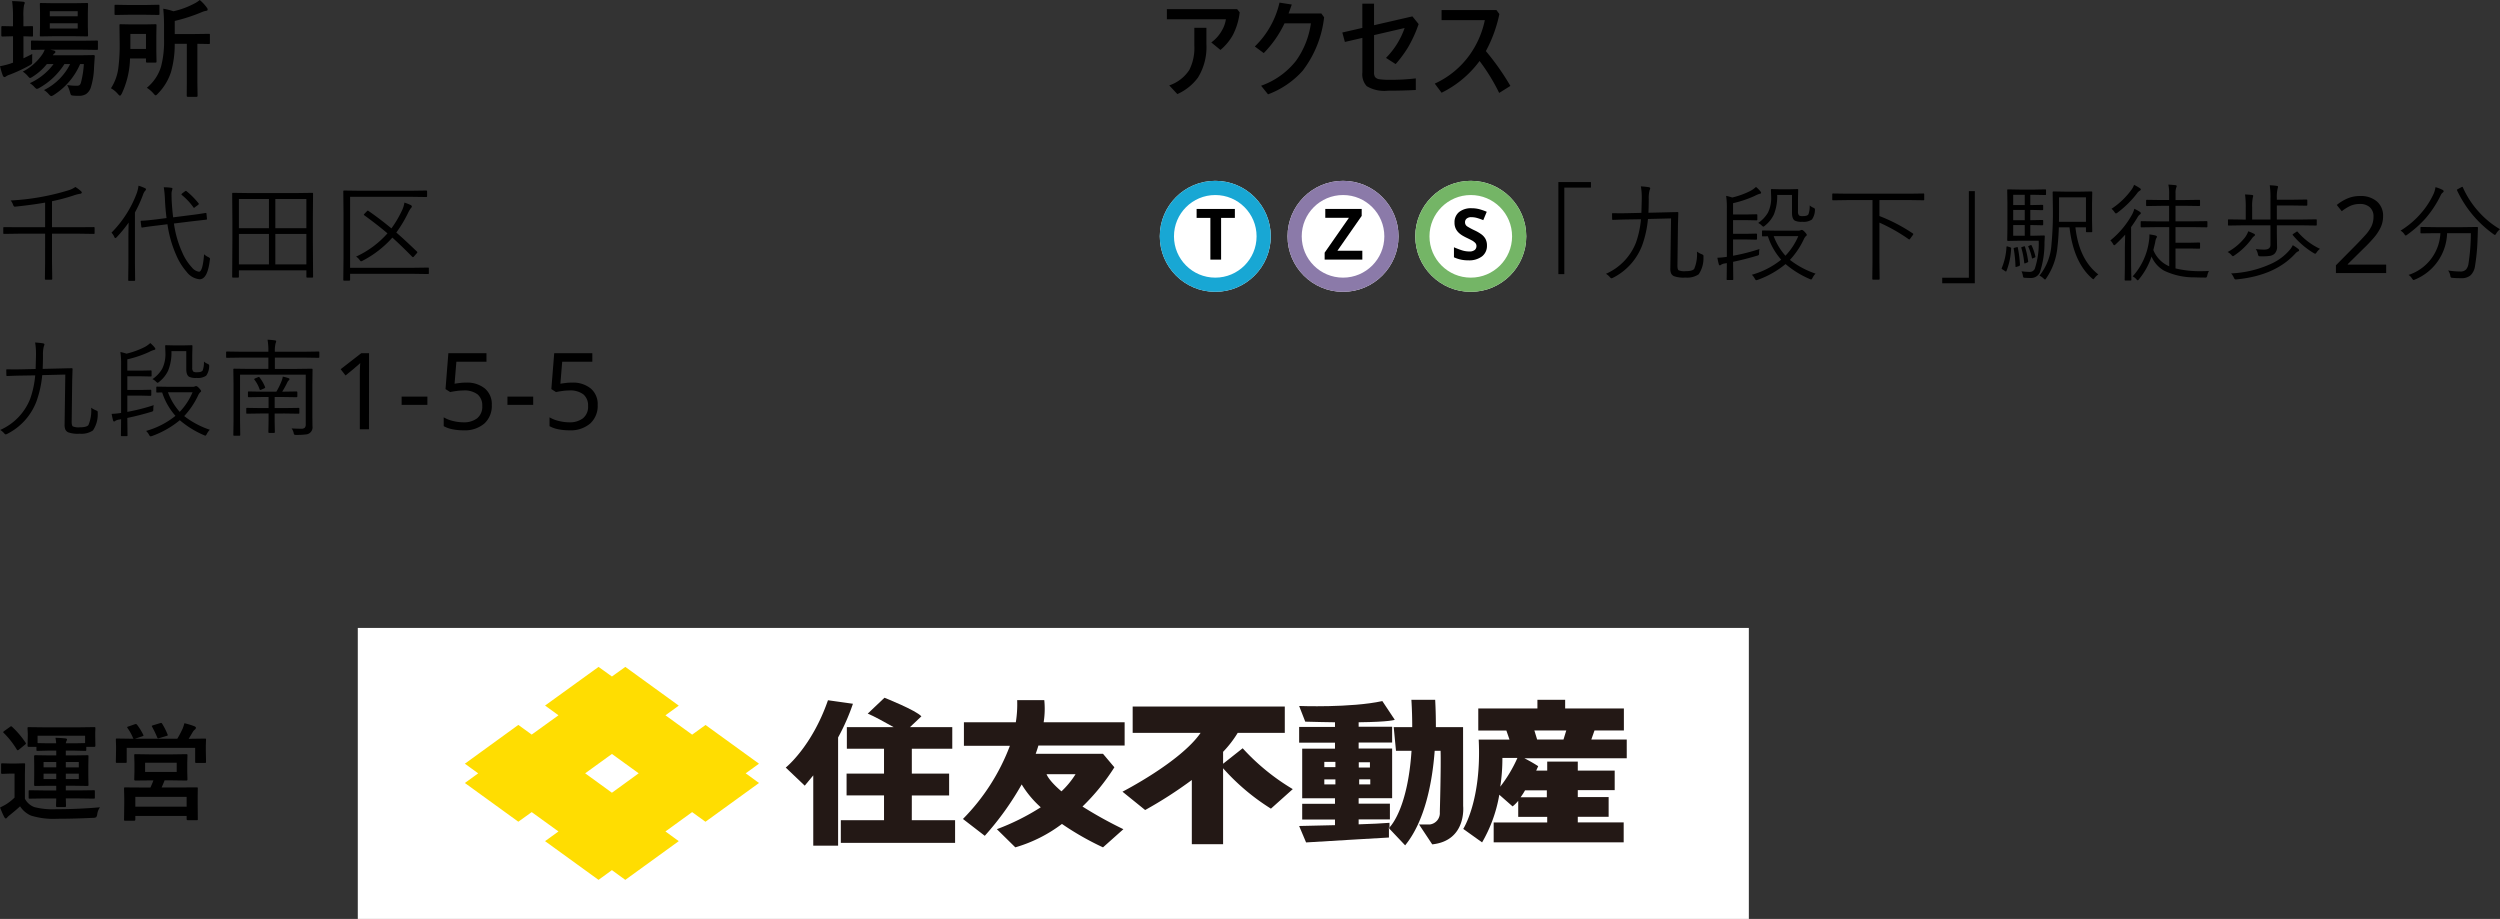 <svg xmlns="http://www.w3.org/2000/svg" xmlns:xlink="http://www.w3.org/1999/xlink" width="352.253" height="129.48" viewBox="0 0 352.253 129.48">
  <rect x="0" y="0" width="352.253" height="129.48" fill="#333333" stroke="none"/>
  <defs>
    <clipPath id="clip-path">
      <rect id="長方形_7380" data-name="長方形 7380" width="166" height="31" transform="translate(-0.086 -0.485)" fill="#fff" stroke="#707070" stroke-width="1"/>
    </clipPath>
  </defs>
  <g id="グループ_12216" data-name="グループ 12216" transform="translate(-593.586 -227.52)">
    <path id="パス_39851" data-name="パス 39851" d="M6.782.212A8.119,8.119,0,0,0,10.466-3.45H9.661A9.994,9.994,0,0,1,6.167-.117a1.068,1.068,0,0,1-.381.161q-.11,0-.374-.286a2.753,2.753,0,0,0-.63-.52A8.511,8.511,0,0,0,8.13-3.45H7.185A8,8,0,0,1,5.208-1.685a1.469,1.469,0,0,1-.381.2q-.088,0-.315-.271a3.255,3.255,0,0,0-.718-.63A7.631,7.631,0,0,0,6.57-4.849a3.386,3.386,0,0,0,.315-.63l-1.772.029q-.117,0-.139-.029a.323.323,0,0,1-.022-.146v-.981q0-.117.029-.139a.252.252,0,0,1,.132-.022l2.043.029H12.18l2.036-.029a.232.232,0,0,1,.146.029.252.252,0,0,1,.022.132v.981a.259.259,0,0,1-.026.146q-.026.029-.143.029L12.18-5.479h-4.5l.5.117q.212.073.212.2a.222.222,0,0,1-.125.2.9.9,0,0,0-.234.271h3.911l1.8-.029q.2,0,.2.139v.029a.12.12,0,0,0-.007.029l-.1,1.509a10.389,10.389,0,0,1-.461,2.878,1.813,1.813,0,0,1-.674.916,1.92,1.92,0,0,1-1.025.242,7.549,7.549,0,0,1-.762-.029q-.271-.022-.33-.1a1.527,1.527,0,0,1-.139-.4A5.018,5.018,0,0,0,10.049-.5a8.249,8.249,0,0,0,1.362.1A.639.639,0,0,0,11.8-.491.843.843,0,0,0,12-.872a13.306,13.306,0,0,0,.4-2.578h-.527A9.673,9.673,0,0,1,8.174.894a1.133,1.133,0,0,1-.359.168q-.11,0-.374-.286A2.745,2.745,0,0,0,6.782.212Zm4.226-12.239,1.816-.029a.232.232,0,0,1,.146.029.273.273,0,0,1,.022.139l-.029,1.267V-8.8l.029,1.289q0,.117-.029.139a.273.273,0,0,1-.139.022l-1.816-.029H8.188l-1.831.029q-.117,0-.139-.029A.252.252,0,0,1,6.2-7.515L6.226-8.8V-10.62L6.2-11.887q0-.125.029-.146a.252.252,0,0,1,.132-.022l1.831.029Zm.527,3.567V-9.2H7.6v.74Zm0-2.439H7.6v.71h3.933Zm-6.4,6.021q-.015.256-.015.93v.205a.412.412,0,0,1-.081.293,3.12,3.12,0,0,1-.315.2A21.813,21.813,0,0,1,1.963-1.963a2,2,0,0,0-.476.212.471.471,0,0,1-.271.132q-.125,0-.227-.2a10.381,10.381,0,0,1-.4-1.333,11.6,11.6,0,0,0,1.487-.374,1.257,1.257,0,0,1,.176-.066q.117-.037.168-.059V-7.368H2.292L.916-7.332q-.146,0-.146-.168V-8.643q0-.161.146-.161l1.377.029h.125v-1.289a16.118,16.118,0,0,0-.125-2.263q.754.015,1.538.088.242.022.242.161a.89.89,0,0,1-.1.3,8.107,8.107,0,0,0-.088,1.67v1.333L5.076-8.8q.117,0,.139.029a.252.252,0,0,1,.022.132V-7.5a.232.232,0,0,1-.029.146.252.252,0,0,1-.132.022L3.889-7.368v3.105Q4.849-4.724,5.134-4.878ZM21.272-.11A6.131,6.131,0,0,0,23.279-3.1,13.986,13.986,0,0,0,23.7-6.98V-8.811q0-1.311-.11-2.439a7.888,7.888,0,0,1,1.428.359A11.713,11.713,0,0,0,27.93-11.96a3.746,3.746,0,0,0,.8-.52,5.749,5.749,0,0,1,.989,1.062.443.443,0,0,1,.125.3q0,.139-.242.168a2.4,2.4,0,0,0-.571.176,24.354,24.354,0,0,1-3.823,1.245v1.846h2.739L30-7.712q.117,0,.139.029a.252.252,0,0,1,.022.132v1.113q0,.117-.029.139A.252.252,0,0,1,30-6.277l-.212-.007q-.63-.015-1.392-.022V-.864l.029,1.875a.136.136,0,0,1-.154.154h-1.23q-.146,0-.146-.154l.015-1.875V-6.306H25.206a14.22,14.22,0,0,1-.527,3.977A7.722,7.722,0,0,1,22.833.71q-.22.242-.315.242T22.217.7A4,4,0,0,0,21.272-.11ZM17.75.7q-.161.3-.256.3t-.3-.242a3.491,3.491,0,0,0-.974-.8A6.832,6.832,0,0,0,17.273-3a25.3,25.3,0,0,0,.176-3.4l-.029-2.5q0-.125.029-.146a.252.252,0,0,1,.132-.022l1.516.029h1.875l1.5-.029a.232.232,0,0,1,.146.029.273.273,0,0,1,.022.139L22.613-7.5v2.292l.029,1.362q0,.132-.037.161a.229.229,0,0,1-.132.022H21.316q-.117,0-.139-.037a.3.3,0,0,1-.022-.146v-.4H18.907A12.244,12.244,0,0,1,17.75.7Zm3.406-8.4h-2.2v2.117h2.2Zm1.736-4.109q.117,0,.139.029a.273.273,0,0,1,.022.139v1.091a.249.249,0,0,1-.029.154.252.252,0,0,1-.132.022L21.148-10.4h-2.52l-1.736.029q-.125,0-.146-.037a.273.273,0,0,1-.022-.139v-1.091q0-.125.029-.146a.273.273,0,0,1,.139-.022l1.736.029h2.52Z" transform="translate(593 240)"/>
    <path id="パス_39852" data-name="パス 39852" d="M1-11.191h9.9l.359.454a9.224,9.224,0,0,1-.959,3.186A7.469,7.469,0,0,1,8.547-5.442L7.258-6.5a5.2,5.2,0,0,0,1.5-1.692,4.336,4.336,0,0,0,.557-1.575H1ZM1.333-.447A5.451,5.451,0,0,0,4.16-2.622a6.84,6.84,0,0,0,.71-3.406V-8.562h1.7V-6.27A8.181,8.181,0,0,1,5.383-1.553,7.283,7.283,0,0,1,2.476.776ZM17.574-9.192A15.277,15.277,0,0,1,14.651-5l-1.26-.93a12.468,12.468,0,0,0,3.479-6.182l1.729.271q-.352,1.011-.454,1.26h4.622l.388.542A15.129,15.129,0,0,1,20.123-2.5,12.3,12.3,0,0,1,15.252.813L14.278-.4a10.864,10.864,0,0,0,4.915-3.508,11.89,11.89,0,0,0,2.1-5.281Zm10.967.645v-3.42h1.648v3.04l5.405-1.245.879,1.084a18.238,18.238,0,0,1-1.494,3.281A16.916,16.916,0,0,1,33.236-3.45l-1.362-.872A11.181,11.181,0,0,0,34.5-8.533l-4.307,1v5.237a1.212,1.212,0,0,0,.132.659.941.941,0,0,0,.63.322,9.634,9.634,0,0,0,1.494.081,29.869,29.869,0,0,0,3.625-.2V.2q-1.919.1-3.926.1a4.826,4.826,0,0,1-2.988-.637,2.467,2.467,0,0,1-.615-1.926V-7.141L26.08-6.57,25.721-7.9ZM45.946-5.281A34.88,34.88,0,0,1,49.4-.374L47.821.615a27.212,27.212,0,0,0-2.761-4.5A14.711,14.711,0,0,1,39.706.586L38.747-.7a12.337,12.337,0,0,0,4.915-4.043,12.926,12.926,0,0,0,2.139-4.9H39.706v-1.421h7.727l.417.564A19.122,19.122,0,0,1,45.946-5.281Z" transform="translate(757 240)"/>
    <path id="パス_39850" data-name="パス 39850" d="M13.916-5.64a.1.1,0,0,1-.117.117l-1.985-.029h-3.9v4.006L7.947.806q0,.125-.117.125h-.8q-.117,0-.117-.125l.029-2.351V-5.552H3.149l-1.985.029a.1.1,0,0,1-.117-.117v-.74q0-.1.117-.1l1.985.015H6.943V-9.932q-1.794.315-4.094.557-.139.015-.183.015-.139,0-.227-.242a2.042,2.042,0,0,0-.344-.63A33.578,33.578,0,0,0,10.21-11.66a3.377,3.377,0,0,0,1-.476,5.7,5.7,0,0,1,.732.542q.168.139.168.234,0,.176-.344.2a5.966,5.966,0,0,0-.872.242,26.548,26.548,0,0,1-2.981.791v3.662h3.9L13.8-6.482q.117,0,.117.1ZM30.149-1.831q-.315,2.7-1.443,2.7A2.592,2.592,0,0,1,26.883-.176a8.673,8.673,0,0,1-1.428-2.271A16.339,16.339,0,0,1,24.18-6.885L22.708-6.7q-1.267.146-2.051.278a.315.315,0,0,1-.059.007q-.081,0-.1-.125l-.088-.7V-7.3q0-.081.125-.081.491,0,2.08-.19l1.436-.183q-.154-1.216-.22-2.49a14.739,14.739,0,0,0-.168-1.846,6.813,6.813,0,0,1,1.025.066q.2.022.2.146,0,.015-.081.286a1.665,1.665,0,0,0-.051.513q0,.256.015.791.081,1.421.212,2.432l2.476-.315q.959-.117,1.619-.227.176-.022.352-.059.1-.015.117-.015a.241.241,0,0,1,.059-.007q.059,0,.073.11l.066.7a.315.315,0,0,1,.007.059q0,.066-.117.081l-2.109.242-2.432.3a14.782,14.782,0,0,0,1.187,4.109A7.323,7.323,0,0,0,27.623-.8a1.587,1.587,0,0,0,1,.608q.527,0,.718-2.461a2.261,2.261,0,0,0,.6.4q.234.117.234.234A1.324,1.324,0,0,1,30.149-1.831Zm-8.994-9.976a.283.283,0,0,1-.125.212,1.817,1.817,0,0,0-.3.571A18.387,18.387,0,0,1,19.6-8.547v7.2L19.625.974q0,.125-.139.125h-.718q-.117,0-.117-.125l.029-2.322V-5.083q0-.645.029-2.029a18.707,18.707,0,0,1-1.67,2.043q-.132.132-.19.132-.088,0-.154-.146a2.007,2.007,0,0,0-.4-.615,15.621,15.621,0,0,0,3.574-5.6,5.232,5.232,0,0,0,.234-1.018,6.071,6.071,0,0,1,.9.344Q21.155-11.909,21.155-11.807Zm7.4,1.97a.168.168,0,0,1,.051.088q0,.051-.125.154l-.381.278q-.132.117-.176.117t-.088-.066a8.629,8.629,0,0,0-1.619-1.729q-.066-.059-.066-.1t.139-.161l.344-.256a.324.324,0,0,1,.146-.073.148.148,0,0,1,.088.044A11.092,11.092,0,0,1,28.56-9.836ZM44.7.513a.1.1,0,0,1-.117.117h-.71a.1.1,0,0,1-.117-.117v-.9H34.247v.9a.1.1,0,0,1-.117.117h-.71A.1.1,0,0,1,33.3.513l.029-5.083V-7.441l-.029-3.75a.1.1,0,0,1,.117-.117l2.117.029h6.929l2.117-.029a.1.1,0,0,1,.117.117l-.029,3.376V-4.57ZM43.753-1.23V-5.515H39.381V-1.23Zm-5.273,0V-5.515H34.247V-1.23Zm5.273-5.1v-4.109H39.381v4.109Zm-5.273,0v-4.109H34.247v4.109ZM61.012.015A.1.1,0,0,1,60.9.132L58.793.1H49.916V.945q0,.117-.132.117h-.71a.1.1,0,0,1-.117-.117l.029-3.018V-8.5l-.029-3.018a.1.1,0,0,1,.117-.117l2.087.029h7.427l2.051-.029q.125,0,.125.117v.681q0,.117-.125.117l-2.051-.029H49.916v10h8.877l2.1-.029a.1.1,0,0,1,.117.117ZM59.32-3.047q.073.066.073.11t-.1.161l-.388.439a.181.181,0,0,1-.139.088.2.2,0,0,1-.117-.073Q57-3.992,55.871-5A14.565,14.565,0,0,1,51.688-1.75a.591.591,0,0,1-.227.088q-.081,0-.212-.2a1.862,1.862,0,0,0-.491-.461A13.34,13.34,0,0,0,55.182-5.6Q53.754-6.812,51.938-8.13q-.088-.066-.088-.1t.1-.139l.33-.344q.088-.088.125-.088a.214.214,0,0,1,.1.044Q54.062-7.683,55.739-6.3a15.041,15.041,0,0,0,1.406-2.358,4.085,4.085,0,0,0,.425-1.274,6.142,6.142,0,0,1,.886.344q.161.088.161.212,0,.088-.161.256a4.685,4.685,0,0,0-.381.659,18.082,18.082,0,0,1-1.648,2.747Q57.423-4.863,59.32-3.047Zm-44.965,22.8a4.018,4.018,0,0,1-.674,2.417,2.878,2.878,0,0,1-1.86.461,4.01,4.01,0,0,1-1.633-.2.856.856,0,0,1-.4-.4,1.846,1.846,0,0,1-.1-.74l.1-6.995-3.252.081a14.982,14.982,0,0,1-.813,3.7,8.483,8.483,0,0,1-4.094,4.563.691.691,0,0,1-.242.088q-.081,0-.22-.161A2.258,2.258,0,0,0,.615,22.1a7.976,7.976,0,0,0,4.233-4.409,13.5,13.5,0,0,0,.7-3.281l-1.86.029q-.937.015-1.626.044L1.6,14.5a.1.1,0,0,1-.117-.117l-.015-.71a.1.1,0,0,1,.117-.117l.916.015q.505,0,1.172-.015l1.934-.044q.007-.183.051-1.934V11.27a8.9,8.9,0,0,0-.125-1.494q.718.051,1.106.117.212.044.212.154a2.046,2.046,0,0,1-.1.315,4.735,4.735,0,0,0-.11,1.2q0,1.055-.044,1.934l1.9-.044q.959-.022,1.736-.044l.476-.007q.1,0,.1.117l-.051,1.626-.073,5.793q0,.527.154.659a2.043,2.043,0,0,0,.989.132q.959,0,1.216-.315a5.24,5.24,0,0,0,.388-2.446,2.88,2.88,0,0,0,.645.359,1.052,1.052,0,0,1,.234.125.244.244,0,0,1,.044.161Q14.363,19.642,14.355,19.751Zm15.794,2.322a2.2,2.2,0,0,0-.417.586q-.132.242-.2.242a.762.762,0,0,1-.22-.073,13.344,13.344,0,0,1-3.391-2.1,13.115,13.115,0,0,1-3.9,2.219A.9.9,0,0,1,21.8,23q-.1,0-.212-.22a2.17,2.17,0,0,0-.417-.542,11.5,11.5,0,0,0,4.138-2.124,9.3,9.3,0,0,1-1.875-3.3l-.71.015a.1.1,0,0,1-.117-.117v-.6a.1.1,0,0,1,.117-.117l1.787.029h3.245a.652.652,0,0,0,.293-.059.377.377,0,0,1,.168-.044q.154,0,.417.286.286.3.286.417,0,.088-.146.19a1.6,1.6,0,0,0-.3.483,11.4,11.4,0,0,1-1.934,2.849A12.2,12.2,0,0,0,30.149,22.073Zm-2.432-5.281H24.253a8.705,8.705,0,0,0,1.655,2.761A9.246,9.246,0,0,0,27.718,16.792Zm-5.244-6.1q0,.11-.212.139a3.443,3.443,0,0,0-.674.286,15.821,15.821,0,0,1-3.062,1.033v1.589h1.934l1.37-.029a.1.1,0,0,1,.117.117v.623a.1.1,0,0,1-.117.117l-1.37-.029H18.526v1.926H20.4l1.377-.029q.125,0,.125.117v.608q0,.132-.125.132L20.4,17.261H18.526v2.292a28.045,28.045,0,0,0,3.721-.945,2.3,2.3,0,0,0-.059.542.639.639,0,0,1-.037.286.6.6,0,0,1-.264.117q-1.677.505-3.362.857l.029,2.446a.1.1,0,0,1-.117.117h-.7a.1.1,0,0,1-.117-.117q0-.015.007-.286.015-.9.022-1.978l-.256.044a1.309,1.309,0,0,0-.557.183.253.253,0,0,1-.176.088q-.11,0-.154-.2-.088-.315-.19-.872a10.7,10.7,0,0,0,1.333-.132V12.977a11.471,11.471,0,0,0-.1-1.86,7.235,7.235,0,0,1,.857.234,11.624,11.624,0,0,0,2.5-.9,3.766,3.766,0,0,0,.85-.593,3.8,3.8,0,0,1,.637.645A.312.312,0,0,1,22.474,10.691Zm7.588,2.461a2.388,2.388,0,0,1-.425,1.3,2.064,2.064,0,0,1-1.362.315A2.069,2.069,0,0,1,27.22,14.6q-.388-.249-.388-1.077V10.992H24.744a6.82,6.82,0,0,1-.469,2.754,4.453,4.453,0,0,1-1.252,1.567.589.589,0,0,1-.227.146q-.059,0-.227-.161a1.747,1.747,0,0,0-.505-.359,4.484,4.484,0,0,0,1.384-1.472,4.721,4.721,0,0,0,.447-2.19l-.037-1a.1.1,0,0,1,.117-.117l1.208.029h1.179l1.223-.029a.1.1,0,0,1,.117.117l-.029,1.282v1.743a.774.774,0,0,0,.154.579.976.976,0,0,0,.549.088q.615,0,.769-.256a3.294,3.294,0,0,0,.176-1.252,1.791,1.791,0,0,0,.527.33q.212.088.212.234Zm11.612,8.73q.747.044,1.348.044a.7.7,0,0,0,.52-.154.732.732,0,0,0,.125-.476V14.31H34.408v6.46l.029,2.029a.1.1,0,0,1-.117.117h-.74a.1.1,0,0,1-.117-.117l.029-2.043V15.672l-.029-2.087a.1.1,0,0,1,.117-.117l2.131.029H38.4V11.907H34.525l-1.963.029a.1.1,0,0,1-.117-.117v-.652a.1.1,0,0,1,.117-.117l1.963.029H38.4v-.059a8.721,8.721,0,0,0-.117-1.633,8.711,8.711,0,0,1,1.018.088q.2.022.2.132a1.34,1.34,0,0,1-.088.3,4.3,4.3,0,0,0-.1,1.113v.059H43.5l1.963-.029a.1.1,0,0,1,.117.117v.652a.1.1,0,0,1-.117.117L43.5,11.907H39.315V13.5h3.047l2.146-.029a.1.1,0,0,1,.117.117L44.6,15.752v4.541l.015,1.289a1,1,0,0,1-.937,1.15,9.5,9.5,0,0,1-1.34.066.565.565,0,0,1-.293-.044.622.622,0,0,1-.088-.256A1.641,1.641,0,0,0,41.673,21.883Zm-2.388-2.1v1.062l.029,1.545q0,.125-.117.125h-.681q-.117,0-.117-.125l.029-1.545V19.781H37.3l-1.9.029a.1.1,0,0,1-.117-.117v-.586a.1.1,0,0,1,.117-.117l1.9.029h1.128v-1.56h-.9l-1.89.029q-.117,0-.117-.125v-.571a.1.1,0,0,1,.117-.117l1.714.029h2.175a9.735,9.735,0,0,0,.747-1.531,2.375,2.375,0,0,0,.154-.586,4.976,4.976,0,0,1,.762.2q.183.051.183.161a.221.221,0,0,1-.1.168.855.855,0,0,0-.212.3,12.6,12.6,0,0,1-.71,1.289h.212l1.787-.029q.132,0,.132.117v.571q0,.125-.132.125l-1.89-.029H39.286v1.56h1.443l1.919-.029a.1.1,0,0,1,.117.117v.586a.1.1,0,0,1-.117.117l-1.919-.029Zm-2.358-5.112a.394.394,0,0,1,.132-.044q.051,0,.1.073a5.671,5.671,0,0,1,.776,1.348.169.169,0,0,1,.015.059q0,.066-.146.139l-.4.176a.5.5,0,0,1-.154.044q-.051,0-.088-.1a4.491,4.491,0,0,0-.718-1.333.161.161,0,0,1-.037-.088q0-.051.125-.11ZM52.575,22h-1.29V14.515q0-.645.015-1.035t.045-.81a5.975,5.975,0,0,1-.443.405q-.2.165-.487.42l-1.14.93-.69-.885,2.9-2.25h1.1Zm4.6-3.435V17.4h3.63v1.17Zm9.105-3.135a3.937,3.937,0,0,1,2.618.825,2.868,2.868,0,0,1,.982,2.325A3.344,3.344,0,0,1,68.828,21.2a4.248,4.248,0,0,1-2.948.952A7.649,7.649,0,0,1,64.32,22a4.112,4.112,0,0,1-1.215-.435V20.32a4.58,4.58,0,0,0,1.313.517,6.264,6.264,0,0,0,1.478.188,3.041,3.041,0,0,0,1.912-.562,2.07,2.07,0,0,0,.728-1.747A2.025,2.025,0,0,0,67.89,17.1a3.06,3.06,0,0,0-2.04-.562,7.064,7.064,0,0,0-.96.075q-.54.075-.87.15l-.66-.42.4-5.055h5.37v1.2H64.89l-.255,3.1q.255-.045.69-.1A7.057,7.057,0,0,1,66.285,15.43Zm5.805,3.135V17.4h3.63v1.17ZM81.2,15.43a3.937,3.937,0,0,1,2.618.825A2.868,2.868,0,0,1,84.8,18.58,3.344,3.344,0,0,1,83.738,21.2a4.248,4.248,0,0,1-2.948.952A7.649,7.649,0,0,1,79.23,22a4.112,4.112,0,0,1-1.215-.435V20.32a4.58,4.58,0,0,0,1.313.517,6.264,6.264,0,0,0,1.478.188,3.041,3.041,0,0,0,1.912-.562,2.07,2.07,0,0,0,.728-1.747A2.025,2.025,0,0,0,82.8,17.1a3.06,3.06,0,0,0-2.04-.562,7.064,7.064,0,0,0-.96.075q-.54.075-.87.15l-.66-.42.405-5.055h5.37v1.2H79.8l-.255,3.1q.255-.045.69-.1A7.057,7.057,0,0,1,81.2,15.43Z" transform="translate(593 266)"/>
    <g id="グループ_11732" data-name="グループ 11732" transform="translate(-1 -1)">
      <g id="グループ_11736" data-name="グループ 11736">
        <path id="パス_39853" data-name="パス 39853" d="M2.161-12.825H6.753v.776H3V.146H2.161ZM22.605-2.249A4.018,4.018,0,0,1,21.932.168a2.878,2.878,0,0,1-1.86.461,4.01,4.01,0,0,1-1.633-.2.856.856,0,0,1-.4-.4,1.846,1.846,0,0,1-.1-.74l.1-6.995-3.252.081a14.982,14.982,0,0,1-.813,3.7A8.483,8.483,0,0,1,9.883.645a.691.691,0,0,1-.242.088q-.081,0-.22-.161A2.258,2.258,0,0,0,8.865.1,7.976,7.976,0,0,0,13.1-4.307a13.5,13.5,0,0,0,.7-3.281l-1.86.029q-.937.015-1.626.044L9.854-7.5a.1.1,0,0,1-.117-.117l-.015-.71a.1.1,0,0,1,.117-.117l.916.015q.505,0,1.172-.015l1.934-.044q.007-.183.051-1.934v-.308a8.9,8.9,0,0,0-.125-1.494q.718.051,1.106.117.212.044.212.154a2.046,2.046,0,0,1-.1.315,4.735,4.735,0,0,0-.11,1.2q0,1.055-.044,1.934l1.9-.044q.959-.022,1.736-.044l.476-.007q.1,0,.1.117l-.051,1.626-.073,5.793q0,.527.154.659a2.043,2.043,0,0,0,.989.132q.959,0,1.216-.315a5.24,5.24,0,0,0,.388-2.446,2.88,2.88,0,0,0,.645.359,1.052,1.052,0,0,1,.234.125.244.244,0,0,1,.044.161Q22.613-2.358,22.605-2.249ZM38.4.073a2.2,2.2,0,0,0-.417.586Q37.85.9,37.784.9a.762.762,0,0,1-.22-.073,13.344,13.344,0,0,1-3.391-2.1A13.115,13.115,0,0,1,30.27.945.9.9,0,0,1,30.05,1q-.1,0-.212-.22A2.17,2.17,0,0,0,29.42.234,11.5,11.5,0,0,0,33.558-1.89a9.3,9.3,0,0,1-1.875-3.3l-.71.015a.1.1,0,0,1-.117-.117v-.6a.1.1,0,0,1,.117-.117l1.787.029H36a.652.652,0,0,0,.293-.059.377.377,0,0,1,.168-.044q.154,0,.417.286.286.3.286.417,0,.088-.146.19a1.6,1.6,0,0,0-.3.483A11.4,11.4,0,0,1,34.789-1.86,12.2,12.2,0,0,0,38.4.073ZM35.968-5.208H32.5a8.705,8.705,0,0,0,1.655,2.761A9.246,9.246,0,0,0,35.968-5.208Zm-5.244-6.1q0,.11-.212.139a3.443,3.443,0,0,0-.674.286,15.821,15.821,0,0,1-3.062,1.033v1.589h1.934l1.37-.029a.1.1,0,0,1,.117.117v.623a.1.1,0,0,1-.117.117l-1.37-.029H26.776v1.926h1.875l1.377-.029q.125,0,.125.117v.608q0,.132-.125.132l-1.377-.029H26.776v2.292A28.045,28.045,0,0,0,30.5-3.391a2.3,2.3,0,0,0-.059.542.639.639,0,0,1-.037.286.6.6,0,0,1-.264.117q-1.677.505-3.362.857L26.805.857a.1.1,0,0,1-.117.117h-.7a.1.1,0,0,1-.117-.117q0-.015.007-.286.015-.9.022-1.978l-.256.044a1.309,1.309,0,0,0-.557.183.253.253,0,0,1-.176.088q-.11,0-.154-.2-.088-.315-.19-.872A10.7,10.7,0,0,0,25.9-2.292V-9.023a11.471,11.471,0,0,0-.1-1.86,7.235,7.235,0,0,1,.857.234,11.624,11.624,0,0,0,2.5-.9,3.766,3.766,0,0,0,.85-.593,3.8,3.8,0,0,1,.637.645A.312.312,0,0,1,30.724-11.309Zm7.588,2.461a2.388,2.388,0,0,1-.425,1.3,2.064,2.064,0,0,1-1.362.315A2.069,2.069,0,0,1,35.47-7.4q-.388-.249-.388-1.077v-2.534H32.994a6.82,6.82,0,0,1-.469,2.754,4.453,4.453,0,0,1-1.252,1.567.589.589,0,0,1-.227.146q-.059,0-.227-.161a1.747,1.747,0,0,0-.505-.359A4.484,4.484,0,0,0,31.7-8.533a4.721,4.721,0,0,0,.447-2.19l-.037-1a.1.1,0,0,1,.117-.117l1.208.029h1.179l1.223-.029a.1.1,0,0,1,.117.117l-.029,1.282v1.743a.774.774,0,0,0,.154.579.976.976,0,0,0,.549.088q.615,0,.769-.256a3.294,3.294,0,0,0,.176-1.252,1.791,1.791,0,0,0,.527.33q.212.088.212.234Zm15.4-1.531a.1.1,0,0,1-.117.117l-1.963-.029H47.4v2.249A23.888,23.888,0,0,1,52.091-5.6q.081.051.081.1a.339.339,0,0,1-.081.161l-.315.432q-.117.168-.168.168a.211.211,0,0,1-.1-.044A24.2,24.2,0,0,0,47.4-7.112V-1.6l.029,2.4q0,.125-.117.125h-.8q-.117,0-.117-.125l.029-2.4v-8.687H42.841l-1.97.029a.1.1,0,0,1-.117-.117V-11.1a.1.1,0,0,1,.117-.117l1.97.029H51.63l1.963-.029a.1.1,0,0,1,.117.117ZM60.839,1.428H56.247V.652H60v-12.2h.842ZM78.245.19a1.983,1.983,0,0,0-.527.5q-.132.176-.176.176t-.2-.132Q74.736-1.553,74.18-6.453h-1.5q-.044,1.465-.2,2.805A9.26,9.26,0,0,1,70.891.747q-.117.168-.161.168a.952.952,0,0,1-.2-.154,1.987,1.987,0,0,0-.586-.4,7.756,7.756,0,0,0,1.692-4.351,47.706,47.706,0,0,0,.2-5.325l-.029-2.065q0-.125.117-.125l1.685.029H75.6l1.67-.029q.117,0,.117.125l-.029,1.5v2.534l.029,1.465a.1.1,0,0,1-.117.117h-.652a.1.1,0,0,1-.117-.117v-.571H75.015Q75.527-1.912,78.245.19ZM76.5-7.229v-3.45H72.708v1.472q0,1.392-.015,1.978Zm-5.625-3.889a.1.1,0,0,1-.117.117l-1.472-.029h-.63v1.443h.227l1.465-.029q.125,0,.125.117v.513q0,.117-.125.117L68.884-8.9h-.227v1.443h.227l1.465-.029q.125,0,.125.117v.513q0,.117-.125.117l-1.465-.029h-.227v1.5h.527L70.576-5.3q.125,0,.125.1v.037l-.044.842A13.066,13.066,0,0,1,70.02-.139a1.346,1.346,0,0,1-1.3.828q-.359,0-.85-.029A.291.291,0,0,1,67.683.6.593.593,0,0,1,67.61.344a2.4,2.4,0,0,0-.19-.6,9.578,9.578,0,0,0,1.165.088.765.765,0,0,0,.7-.432,11.236,11.236,0,0,0,.557-3.962h-2.71l-1.611.029q-.117,0-.117-.132l.029-1.6v-3.6l-.029-1.816a.1.1,0,0,1,.117-.117l1.611.029h2.153l1.472-.029a.1.1,0,0,1,.117.117Zm-3,5.852v-1.5H66.248v1.5Zm0-2.19V-8.9H66.248v1.443Zm0-2.131V-11.03H66.248v1.443ZM65.955-3.464A9.594,9.594,0,0,1,65.3-.3q-.029.081-.073.081a.311.311,0,0,1-.132-.066l-.366-.242q-.11-.066-.11-.11a.222.222,0,0,1,.022-.081A8.882,8.882,0,0,0,65.3-3.669q.015-.1.066-.1a.941.941,0,0,1,.161.037l.271.088q.168.059.168.117A.441.441,0,0,1,65.955-3.464ZM67.2-1.187a.2.2,0,0,1-.146.2l-.315.1a.4.4,0,0,1-.11.029q-.059,0-.059-.117a16.694,16.694,0,0,0-.249-2.446.232.232,0,0,1-.015-.066q0-.051.132-.081l.286-.081a.749.749,0,0,1,.11-.015q.059,0,.066.081A15.966,15.966,0,0,1,67.2-1.187Zm1.157-.476a.215.215,0,0,1,.007.051q0,.066-.125.11l-.256.11a.4.4,0,0,1-.117.029q-.051,0-.066-.1a10.948,10.948,0,0,0-.4-2.065.232.232,0,0,1-.015-.066q0-.044.117-.088l.227-.073a.4.4,0,0,1,.11-.029q.044,0,.073.088A12.1,12.1,0,0,1,68.357-1.663Zm1.018-.674a.2.2,0,0,1,.007.044q0,.051-.11.1l-.227.1a.236.236,0,0,1-.1.037q-.044,0-.059-.081a7.448,7.448,0,0,0-.5-1.56.169.169,0,0,1-.022-.066q0-.044.11-.081l.183-.081a.4.4,0,0,1,.11-.029q.051,0,.088.081A7.356,7.356,0,0,1,69.375-2.336ZM93.826-.3A2.511,2.511,0,0,0,93.6.3a.63.63,0,0,1-.11.293.446.446,0,0,1-.234.037Q92.684.63,91.783.6a9.7,9.7,0,0,1-4.277-.945A4.178,4.178,0,0,1,85.74-2.336,9.868,9.868,0,0,1,83.982.85q-.125.168-.183.168t-.19-.146a1.649,1.649,0,0,0-.527-.41,9.231,9.231,0,0,0,2.3-5.01,4.833,4.833,0,0,0,.059-.718v-.19q.5.073.813.146.249.073.249.183a.394.394,0,0,1-.1.22,2.039,2.039,0,0,0-.146.557q-.1.461-.264,1.1A4.18,4.18,0,0,0,88.23-.959V-6.475H86.414l-2.087.029a.1.1,0,0,1-.117-.117V-7.2a.1.1,0,0,1,.117-.117l2.087.029h1.8v-2.19H87.059L85.1-9.448q-.125,0-.125-.1V-10.2a.11.11,0,0,1,.125-.125l1.963.029h1.157v-.747a6.073,6.073,0,0,0-.11-1.428q.439.022,1,.081.176.022.176.132a.612.612,0,0,1-.073.227,2.245,2.245,0,0,0-.088.806v.93h1.362l1.963-.029a.11.11,0,0,1,.125.125v.645q0,.1-.125.1l-1.963-.029H89.117v2.19h2.278l2.1-.029a.1.1,0,0,1,.117.117v.637a.1.1,0,0,1-.117.117l-2.1-.029H89.117v2.2h2.036l1.3-.029q.125,0,.125.117v.623q0,.132-.125.132l-1.3-.029H89.117V-.659a14.661,14.661,0,0,0,3.713.388Q93.3-.271,93.826-.3ZM84.231-8.445a.219.219,0,0,1-.11.168,1.156,1.156,0,0,0-.33.374q-.352.608-.93,1.421V-1L82.9.93q0,.117-.125.117h-.7A.1.1,0,0,1,81.954.93L81.983-1v-2.7q0-.059.044-1.721-.564.637-1.34,1.362-.132.132-.205.132t-.168-.176a1.884,1.884,0,0,0-.374-.5A12.372,12.372,0,0,0,83.03-8.313a3.564,3.564,0,0,0,.286-.747,5.741,5.741,0,0,1,.762.417Q84.231-8.533,84.231-8.445Zm0-3.347q0,.11-.183.2a1.391,1.391,0,0,0-.374.388,14.28,14.28,0,0,1-2.732,2.688.562.562,0,0,1-.227.117q-.044,0-.2-.2A1.96,1.96,0,0,0,80.1-9.06a10.74,10.74,0,0,0,2.834-2.717,2.531,2.531,0,0,0,.344-.659,6.209,6.209,0,0,1,.813.469Q84.231-11.88,84.231-11.792ZM109.02-6.819a.1.1,0,0,1-.117.117l-2.014-.029h-3.494v1.113l.029,1.838a1.324,1.324,0,0,1-.388,1.084,1.337,1.337,0,0,1-.579.264,6.426,6.426,0,0,1-1.091.066H101.1q-.227,0-.278-.059a.753.753,0,0,1-.1-.271,1.885,1.885,0,0,0-.293-.688,10.488,10.488,0,0,0,1.194.073q.872,0,.872-.674V-6.731H98.641L96.627-6.7a.1.1,0,0,1-.117-.117v-.637a.1.1,0,0,1,.117-.117l2.014.029h.374V-9.207a13.1,13.1,0,0,0-.1-1.875q.439.015.989.073.161.022.161.132a1.568,1.568,0,0,1-.059.256,6.116,6.116,0,0,0-.088,1.37v1.707h2.578V-10.5a11.77,11.77,0,0,0-.1-1.875,8.625,8.625,0,0,1,1,.088q.168.029.168.117a1.371,1.371,0,0,1-.059.256,5.221,5.221,0,0,0-.11,1.333v.242h2.19l1.978-.029q.125,0,.125.117v.652q0,.1-.125.1l-1.978-.029h-2.19v1.978h3.494l2.014-.029a.1.1,0,0,1,.117.117Zm-2.49,3.611q0,.11-.161.161a1.1,1.1,0,0,0-.352.271Q103.182.352,97.726.886q-.11.007-.146.007-.139,0-.256-.278a2.153,2.153,0,0,0-.374-.571,15.067,15.067,0,0,0,5.574-1.326,7.482,7.482,0,0,0,2.732-2.036,3.351,3.351,0,0,0,.388-.615,6.471,6.471,0,0,1,.754.513A.3.3,0,0,1,106.529-3.208Zm-6.211-2.161q0,.081-.161.19a1.373,1.373,0,0,0-.315.359A9.681,9.681,0,0,1,97.425-2.5a.562.562,0,0,1-.227.117q-.066,0-.234-.2a1.937,1.937,0,0,0-.5-.388,7.848,7.848,0,0,0,2.358-1.948,3.282,3.282,0,0,0,.549-.974,7.892,7.892,0,0,1,.828.359A.183.183,0,0,1,100.318-5.369Zm9.155,1.948a2.118,2.118,0,0,0-.469.5q-.132.19-.19.19a.541.541,0,0,1-.227-.088,11.6,11.6,0,0,1-2.944-2.534.141.141,0,0,1-.029-.066q0-.051.154-.146l.344-.227a.406.406,0,0,1,.139-.073q.037,0,.088.059A9.269,9.269,0,0,0,109.474-3.42ZM118.8,0h-7.08V-1.1l2.805-2.835q.795-.81,1.357-1.44a5.282,5.282,0,0,0,.848-1.23,3.072,3.072,0,0,0,.285-1.335,1.685,1.685,0,0,0-.525-1.343,2,2,0,0,0-1.365-.457,3.267,3.267,0,0,0-1.38.27,6.18,6.18,0,0,0-1.2.75L111.84-9.6a6.246,6.246,0,0,1,1.448-.892,4.434,4.434,0,0,1,1.838-.368,3.463,3.463,0,0,1,2.37.765,2.634,2.634,0,0,1,.87,2.085,3.661,3.661,0,0,1-.345,1.575,6.523,6.523,0,0,1-.96,1.455q-.615.72-1.44,1.515L113.385-1.26v.06H118.8Zm12.934-6.357q-.015.249-.029.784-.015.513-.029.806a28.323,28.323,0,0,1-.359,3.779A2.224,2.224,0,0,1,130.7.3a1.887,1.887,0,0,1-1.311.417q-.776,0-1.194-.044-.234-.015-.278-.066A.68.68,0,0,1,127.83.33a1.715,1.715,0,0,0-.3-.7,10.979,10.979,0,0,0,1.714.146,1.06,1.06,0,0,0,.828-.3,1.655,1.655,0,0,0,.33-.828,28.821,28.821,0,0,0,.33-4.27h-3.347A7.294,7.294,0,0,1,122.872.9a.934.934,0,0,1-.212.073q-.081,0-.227-.227a1.628,1.628,0,0,0-.476-.491,6.491,6.491,0,0,0,4.482-5.881h-.674L123.75-5.6a.1.1,0,0,1-.117-.117v-.667a.1.1,0,0,1,.117-.117l2.014.029h3.794L131.6-6.5Q131.734-6.5,131.734-6.357ZM126.9-11.521q0,.073-.117.168a.866.866,0,0,0-.271.33,14.91,14.91,0,0,1-2.183,3.333,15.747,15.747,0,0,1-2.542,2.263.6.6,0,0,1-.227.132q-.081,0-.205-.2a1.717,1.717,0,0,0-.527-.491,12.1,12.1,0,0,0,3.01-2.6,11.272,11.272,0,0,0,1.67-2.637,3.619,3.619,0,0,0,.242-.886,5.3,5.3,0,0,1,.952.359Q126.9-11.66,126.9-11.521Zm7.939,5.339a2.153,2.153,0,0,0-.527.6q-.139.212-.176.212a.619.619,0,0,1-.212-.117,15.78,15.78,0,0,1-5.134-6.167.222.222,0,0,1-.022-.081q0-.037.161-.117l.447-.242a.461.461,0,0,1,.161-.059q.044,0,.081.1a12.933,12.933,0,0,0,2.322,3.523A12.531,12.531,0,0,0,134.839-6.182Z" transform="translate(812 267)"/>
        <g id="グループ_11730" data-name="グループ 11730" transform="translate(758 254)">
          <g id="楕円形_312" data-name="楕円形 312" transform="translate(0 0)" fill="#fff" stroke="#18a7d4" stroke-width="2">
            <circle cx="7.82" cy="7.82" r="7.82" stroke="none"/>
            <circle cx="7.82" cy="7.82" r="6.82" fill="none"/>
          </g>
          <path id="パス_39854" data-name="パス 39854" d="M3.65,0H2.14V-5.88H.2V-7.14H5.59v1.26H3.65Z" transform="translate(4.99 11.101)"/>
        </g>
        <g id="グループ_11746" data-name="グループ 11746" transform="translate(776 254)">
          <g id="楕円形_312-2" data-name="楕円形 312" transform="translate(0 0)" fill="#fff" stroke="#8b7aa9" stroke-width="2">
            <circle cx="7.82" cy="7.82" r="7.82" stroke="none"/>
            <circle cx="7.82" cy="7.82" r="6.82" fill="none"/>
          </g>
          <path id="パス_39855" data-name="パス 39855" d="M5.55,0H.24V-.98L3.66-5.89H.33V-7.14H5.46v.98L2.04-1.25H5.55Z" transform="translate(4.99 11.101)"/>
        </g>
        <g id="グループ_11747" data-name="グループ 11747" transform="translate(794 254)">
          <g id="楕円形_312-3" data-name="楕円形 312" transform="translate(0 0)" fill="#fff" stroke="#74b566" stroke-width="2">
            <circle cx="7.82" cy="7.82" r="7.82" stroke="none"/>
            <circle cx="7.82" cy="7.82" r="6.82" fill="none"/>
          </g>
          <path id="パス_39856" data-name="パス 39856" d="M5.11-1.98A1.863,1.863,0,0,1,4.425-.465,2.98,2.98,0,0,1,2.48.1,4.586,4.586,0,0,1,.46-.33V-1.74q.51.22,1.055.405A3.359,3.359,0,0,0,2.6-1.15a1.17,1.17,0,0,0,.795-.215A.707.707,0,0,0,3.63-1.91a.635.635,0,0,0-.185-.46,1.993,1.993,0,0,0-.495-.355q-.31-.165-.71-.355-.25-.12-.54-.285a3.014,3.014,0,0,1-.555-.41A1.976,1.976,0,0,1,.71-4.37a1.907,1.907,0,0,1-.17-.84,1.829,1.829,0,0,1,.65-1.5A2.7,2.7,0,0,1,2.96-7.24a4.2,4.2,0,0,1,1.06.13,7.494,7.494,0,0,1,1.06.37L4.59-5.56a8.394,8.394,0,0,0-.88-.31,2.933,2.933,0,0,0-.8-.11.976.976,0,0,0-.66.2.657.657,0,0,0-.23.52.681.681,0,0,0,.34.6,9.526,9.526,0,0,0,1.01.54,5.829,5.829,0,0,1,.935.54,2.028,2.028,0,0,1,.595.66A1.922,1.922,0,0,1,5.11-1.98Z" transform="translate(4.99 11.101)"/>
        </g>
      </g>
    </g>
    <path id="パス_39857" data-name="パス 39857" d="M6.841-1.978,4.79-1.948q-.125,0-.146-.029a.252.252,0,0,1-.022-.132v-.864q0-.117.029-.139a.273.273,0,0,1,.139-.022l2.051.029h1.67v-.659H7.485l-1.948.029q-.146,0-.146-.161l.015-1.245V-6.658L5.391-7.91q0-.161.146-.161l1.948.029H8.511v-.674H7.324l-1.443.037q-.117,0-.139-.029a.273.273,0,0,1-.022-.139v-.4H4.636q-.168,0-.168-.154L4.5-10.781v-.374l-.037-.688q0-.132.037-.161a.229.229,0,0,1,.132-.022L6.724-12h5.054l2.087-.029q.117,0,.139.037a.3.3,0,0,1,.022.146l-.022.6v.461L14.026-9.4q0,.154-.161.154H12.744v.4q0,.125-.037.146a.229.229,0,0,1-.132.022l-1.443-.037H9.858v.674h1.1l1.934-.029q.117,0,.139.029a.252.252,0,0,1,.022.132L13.03-6.658v1.516L13.052-3.9a.22.22,0,0,1-.026.135.22.22,0,0,1-.135.026l-1.934-.029h-1.1v.659h1.86l2.073-.029q.117,0,.139.029a.252.252,0,0,1,.022.132v.864a.22.22,0,0,1-.026.135.22.22,0,0,1-.135.026l-2.073-.029H9.858L9.888-.93q0,.168-.161.168H8.643q-.161,0-.161-.168,0-.022.007-.344.015-.344.022-.7Zm5.735-8.833H5.881v1.033l1.443.029H8.5a6.751,6.751,0,0,0-.1-.776q.776.022,1.4.088.227.029.227.139a.724.724,0,0,1-.081.249.869.869,0,0,0-.088.3h1.274l1.443-.029Zm-.886,6.1v-.762H9.858v.762Zm0-2.4H9.858v.754h1.831Zm-4.966,2.4H8.511v-.762H6.724Zm0-1.648H8.511v-.754H6.724ZM14.678-.732a2.094,2.094,0,0,0-.388.959.873.873,0,0,1-.154.439.853.853,0,0,1-.417.088Q10.906.886,8.635.886A10.633,10.633,0,0,1,4.958.439,3.473,3.473,0,0,1,3.413-.872Q2.959-.432,1.956.374a2.252,2.252,0,0,0-.344.315q-.125.154-.205.154Q1.3.842,1.179.63.916.117.593-.7q.557-.271.9-.483A7.006,7.006,0,0,0,2.637-2.1V-5.479H1.985L.923-5.442q-.132,0-.154-.037A.232.232,0,0,1,.74-5.625V-6.768q0-.117.037-.139a.3.3,0,0,1,.146-.022L1.985-6.9h.872l1.1-.029A.232.232,0,0,1,4.1-6.9a.252.252,0,0,1,.022.132L4.094-5.3v3.362A2.507,2.507,0,0,0,5.413-.762a10.343,10.343,0,0,0,3.047.3Q11.587-.461,14.678-.732ZM2.3-12.063a12.563,12.563,0,0,1,1.89,2.227.229.229,0,0,1,.051.117q0,.066-.146.176l-.835.681a.411.411,0,0,1-.183.1q-.037,0-.132-.117A11.7,11.7,0,0,0,1.1-11.221q-.066-.066-.066-.1t.139-.154l.8-.571a.363.363,0,0,1,.19-.1Q2.2-12.151,2.3-12.063ZM24.92-8.188l1.934-.029q.1,0,.125.037A.3.3,0,0,1,27-8.035l-.029,1.018V-5.7L27-4.666q0,.168-.146.168L24.92-4.526H23.777q-.132.359-.417,1h2.849L28.3-3.538q.117,0,.139.029a.328.328,0,0,1,.015.132l-.015,1.157v.959L28.458.93a.229.229,0,0,1-.022.132.229.229,0,0,1-.132.022h-1.26q-.161,0-.161-.154V.483H19.654V1q0,.161-.154.161H18.226q-.117,0-.139-.029A.252.252,0,0,1,18.064,1l.029-2.227v-.806l-.029-1.34q0-.117.029-.139a.252.252,0,0,1,.132-.022l2.1.015h1.458q.256-.549.417-1h-.615L19.654-4.5q-.154,0-.154-.168L19.529-5.7V-7.017L19.5-8.035a.267.267,0,0,1,.029-.161.21.21,0,0,1,.125-.022l1.934.029ZM19.654-2.2V-.82h7.229V-2.2Zm1.377-4.812v1.3h4.453v-1.3Zm-2.366-5.1.9-.315a.517.517,0,0,1,.161-.037.238.238,0,0,1,.168.1,8.2,8.2,0,0,1,.872,1.406.3.3,0,0,1,.044.11q0,.051-.183.117l-1.047.344h5.984a13.47,13.47,0,0,0,.762-1.443,6.192,6.192,0,0,0,.242-.747,10.024,10.024,0,0,1,1.421.432q.2.088.2.2a.341.341,0,0,1-.132.256,1.017,1.017,0,0,0-.315.359q-.037.051-.308.52-.154.256-.264.425h.3l1.978-.029q.125,0,.146.029a.252.252,0,0,1,.022.132l-.029.8V-8.8l.029,1.648a.232.232,0,0,1-.029.146.273.273,0,0,1-.139.022H28.252q-.125,0-.146-.029a.273.273,0,0,1-.022-.139V-9.1H18.438V-7.17a.267.267,0,0,1-.029.161.252.252,0,0,1-.132.022h-1.2q-.125,0-.146-.037a.3.3,0,0,1-.022-.146l.029-1.648V-9.36l-.029-.9q0-.117.029-.139a.273.273,0,0,1,.139-.022l1.978.029H19.4a.344.344,0,0,1-.073-.117,7.123,7.123,0,0,0-.769-1.384.267.267,0,0,1-.051-.117Q18.5-12.063,18.665-12.122Zm4.482-.476a.471.471,0,0,1,.139-.029q.088,0,.161.132a9.56,9.56,0,0,1,.754,1.5.225.225,0,0,1,.029.088q0,.066-.2.117l-1,.3a.748.748,0,0,1-.168.037q-.081,0-.132-.154a14.777,14.777,0,0,0-.71-1.472.249.249,0,0,1-.044-.11q0-.051.183-.11Z" transform="translate(593 342)"/>
    <g id="グループ_11748" data-name="グループ 11748" transform="translate(50 -2)">
      <rect id="長方形_7379" data-name="長方形 7379" width="196" height="41" transform="translate(594 318)" fill="#fff"/>
      <g id="マスクグループ_750" data-name="マスクグループ 750" transform="translate(609.086 323.486)" clip-path="url(#clip-path)">
        <g id="レイヤー_2" data-name="レイヤー 2" transform="translate(0 0)">
          <g id="ヘッダー">
            <path id="パス_39527" data-name="パス 39527" d="M33.91,21.814l7.532-5.456-1.876-1.364,1.876-1.354L33.91,8.184,32.024,9.548,28.263,6.82l1.876-1.364L22.607,0,20.721,1.354,18.836,0,11.3,5.446,13.189,6.82,9.418,9.538,7.532,8.174,0,13.64,1.876,15,0,16.358l7.532,5.456L9.418,20.46l3.771,2.728L11.3,24.552l7.532,5.456,1.886-1.374,1.886,1.374,7.532-5.456-1.876-1.364,3.761-2.728,1.886,1.364M20.721,17.732,16.95,14.994l3.771-2.728,3.771,2.728Z" fill="#ffdd01"/>
            <path id="パス_39528" data-name="パス 39528" d="M93.387,14.258l-1.6-1.9H82.3c.147-.409.274-.788.381-1.168H94.832V7.914H83.422A12.126,12.126,0,0,0,83.51,4.79H79.69A15.8,15.8,0,0,1,79.5,7.914H72.187v3.318h6.477A29.452,29.452,0,0,1,72.05,21.537l3.077,2.374a40.924,40.924,0,0,0,5.2-7.24,14.2,14.2,0,0,0,2.687,3.221,32.74,32.74,0,0,1-6.184,3.085l2.6,2.559A20.244,20.244,0,0,0,86,22.238a40.175,40.175,0,0,0,5.784,3.3l2.872-2.559a59.013,59.013,0,0,1-5.764-3.192,30.112,30.112,0,0,0,4.494-5.527m-7.454,3.386c-1.846-1.567-2.1-2.413-2.1-2.413h4.084A12.136,12.136,0,0,1,85.932,17.645Z" transform="translate(-1.87 -0.11)" fill="#231815"/>
            <path id="パス_39529" data-name="パス 39529" d="M112.061,11.6l-2.755,2.179V12.1a15.309,15.309,0,0,0,2.061-2.675H118V5.72H96.566V9.427h9.574c-2.833,4.105-11.01,8.289-11.01,8.289L98.325,20.3a59.457,59.457,0,0,0,6.575-4.232v9.047h4.406v-10.7a30.868,30.868,0,0,0,6.741,5.691l3.077-2.753a30.845,30.845,0,0,1-7.063-5.759Z" transform="translate(-2.471 -0.132)" fill="#231815"/>
            <path id="パス_39530" data-name="パス 39530" d="M52.36,4.81c-2.267,6.558-5.95,9.487-5.95,9.487l2.677,2.549,1.2-1.45V25.3h3.5V10.055a29.773,29.773,0,0,0,2.091-4.749Z" transform="translate(-1.198 -0.111)" fill="#231815"/>
            <path id="パス_39531" data-name="パス 39531" d="M64.384,18.215H69.64V15.138H64.384V11.631h5.7V8.592H64.12l1.612-1.524c-.811-.879-5.2-2.618-5.2-2.618L58.171,6.687c.8.313,2.452,1.231,3.654,1.905H55.23v3.038h5.236v3.507H55.191v3.077h5.276V21.7H54.38V24.9h16.1V21.7h-6.1Z" transform="translate(-1.407 -0.103)" fill="#231815"/>
            <path id="パス_39532" data-name="パス 39532" d="M133.4,22.774v-.691c-.977.088-2.618.156-4.347.214v-.691h4.406V19.388h-4.406v-.769h4.719V11.614h-4.719v-.846h4.719V8.549h-4.719V7.917c4.494-.049,5.09-.35,5.09-.35L132.393,4.93c-4.465.973-11.723.691-11.723.691l.86,2.209c1.592.049,2.931.068,4.191.088v.652H120.67v2.218h5.051v.846H121.1v6.986h4.621v.788H121.1v2.218h4.621v.788l-5.051.117.977,2.316c4.035-.253,11.675-.691,11.675-.691V22.881l-.059-.058.059-.049m-2.628-6.1H129.13v-.72h1.563v.72m-1.622-3.123h1.573v.739h-1.573V13.55m-3.292,3.123h-1.563v-.71h1.563v.71m0-2.432h-1.563V13.5h1.563Z" transform="translate(-3.119 -0.114)" fill="#231815"/>
            <path id="パス_39533" data-name="パス 39533" d="M144.1,8.594h-3.83c0-2.3-.1-3.844-.1-3.844h-3.351c.088,1.382.117,2.656.117,3.844h-2.608l.322,3.338h2.188c-.518,7.882-2.784,10.48-3.146,10.84v.107l2.247,2.374c2.8-3.435,3.83-8.9,4.162-13.321h.83c.078,2.063-.107,8.631-.107,8.631a1.617,1.617,0,0,1-1.436,1.752H137.9l1.856,2.8c4.885-.525,4.357-5.4,4.357-5.4Z" transform="translate(-3.452 -0.109)" fill="#231815"/>
            <path id="パス_39534" data-name="パス 39534" d="M162.943,9.07h4.113v-3.1h-8.275V4.75h-3.908V5.966H146.54V9.08H150.5l.44,1.275H146.6c.43,8.562-2.179,12.581-2.179,12.581l2.657,1.9a20,20,0,0,0,2.423-6.714l1.876,1.644a5.019,5.019,0,0,0,.791-.788v2.267h4.084v.788h-7.542v2.8h18.318V22.02h-6.467v-.788h4.347V18.45h-4.347v-.973h5.2V14.723h-5.2V13.458h-4.308v1.265H154.7l.283-.623a20.539,20.539,0,0,0-1.954-1.119h14.43V10.345h-4.992l.449-1.275m-13.277,7.92a26.905,26.905,0,0,0,.3-4.057h2.12a19.51,19.51,0,0,1-2.423,4.057m3.488.516H156.2v.973h-3.7a8.373,8.373,0,0,0,.625-.973m5.422-7.161h-3.712l-.391-1.275h4.494Z" transform="translate(-3.749 -0.109)" fill="#231815"/>
            <path id="パス_39535" data-name="パス 39535" d="M184.31,10.042a.861.861,0,0,1-.762.37c-1.045,7.623-3.39,11.153-7.532,11.153-2.931,0-4.826-2.032-4.826-5.834,0-5.62,5.061-9.49,11.049-9.49,6.7,0,10.395,3.423,10.395,8.265,0,5-2.716,7.672-8.851,9.14a14.7,14.7,0,0,0-2.335-2.732c5.412-.972,7.3-3.267,7.3-6.34,0-3.423-2.745-5.319-6.585-5.319a9.815,9.815,0,0,0-1.426.107ZM179.8,9.556a6.455,6.455,0,0,0-5.031,6.019c0,1.566.352,2.732,1.358,2.732C178.185,18.307,179.494,14.126,179.8,9.556Z" transform="translate(-4.441 -0.144)" fill="#231815"/>
            <path id="パス_39536" data-name="パス 39536" d="M214.749,12.289h-6.272l.088,8.324c.049,3.419-2.286,3.458-7.083,3.458a13.306,13.306,0,0,0-.928-2.931h1.885c2.364,0,2.53,0,2.53-.576l-.068-5.793a31.517,31.517,0,0,1-8.4,6.458,13.2,13.2,0,0,0-2.569-2.472,29.025,29.025,0,0,0,8.89-6.458h-7.63V9.222h9.633l-.078-4.162,4.347.127c0,.234-.2.43-.723.5V9.222h6.3Z" transform="translate(-5.029 -0.153)" fill="#231815"/>
            <path id="パス_39537" data-name="パス 39537" d="M235.553,8.23a1.23,1.23,0,0,1-.547.428c-2.247,7.963-6.35,12.533-14.2,15.333a20.067,20.067,0,0,0-2.481-2.674c7.083-2.09,10.746-6.5,12.026-11.016H216.61V7.219H231.7l.645-.379Z" transform="translate(-5.721 -0.158)" fill="#231815"/>
            <path id="パス_39538" data-name="パス 39538" d="M251.882,10.746a.762.762,0,0,1-.694.176c-1.475,1.29-3.38,2.569-5,3.712a5.07,5.07,0,0,1,.684.215.684.684,0,0,1-.615.361v9.076h-3.029V16.3a59.163,59.163,0,0,1-6.467,3.331,10.229,10.229,0,0,0-1.758-2,48.908,48.908,0,0,0,7.894-4.093,39.585,39.585,0,0,0,5.979-4.66Z" transform="translate(-6.145 -0.253)" fill="#231815"/>
            <path id="パス_39539" data-name="パス 39539" d="M270.727,7.611a.907.907,0,0,1-.5.428,33.034,33.034,0,0,1-4.318,6.924,94.89,94.89,0,0,1,7.6,6.253L270.3,23.783a66.508,66.508,0,0,0-6.731-6.262,41.007,41.007,0,0,1-8.079,6.243,19.507,19.507,0,0,0-2.7-2.5c5.6-2.713,10.277-7.39,12.427-11.776H254.949V6.4h12.378l.6-.146Z" transform="translate(-6.555 -0.144)" fill="#231815"/>
          </g>
        </g>
      </g>
    </g>
  </g>
</svg>
